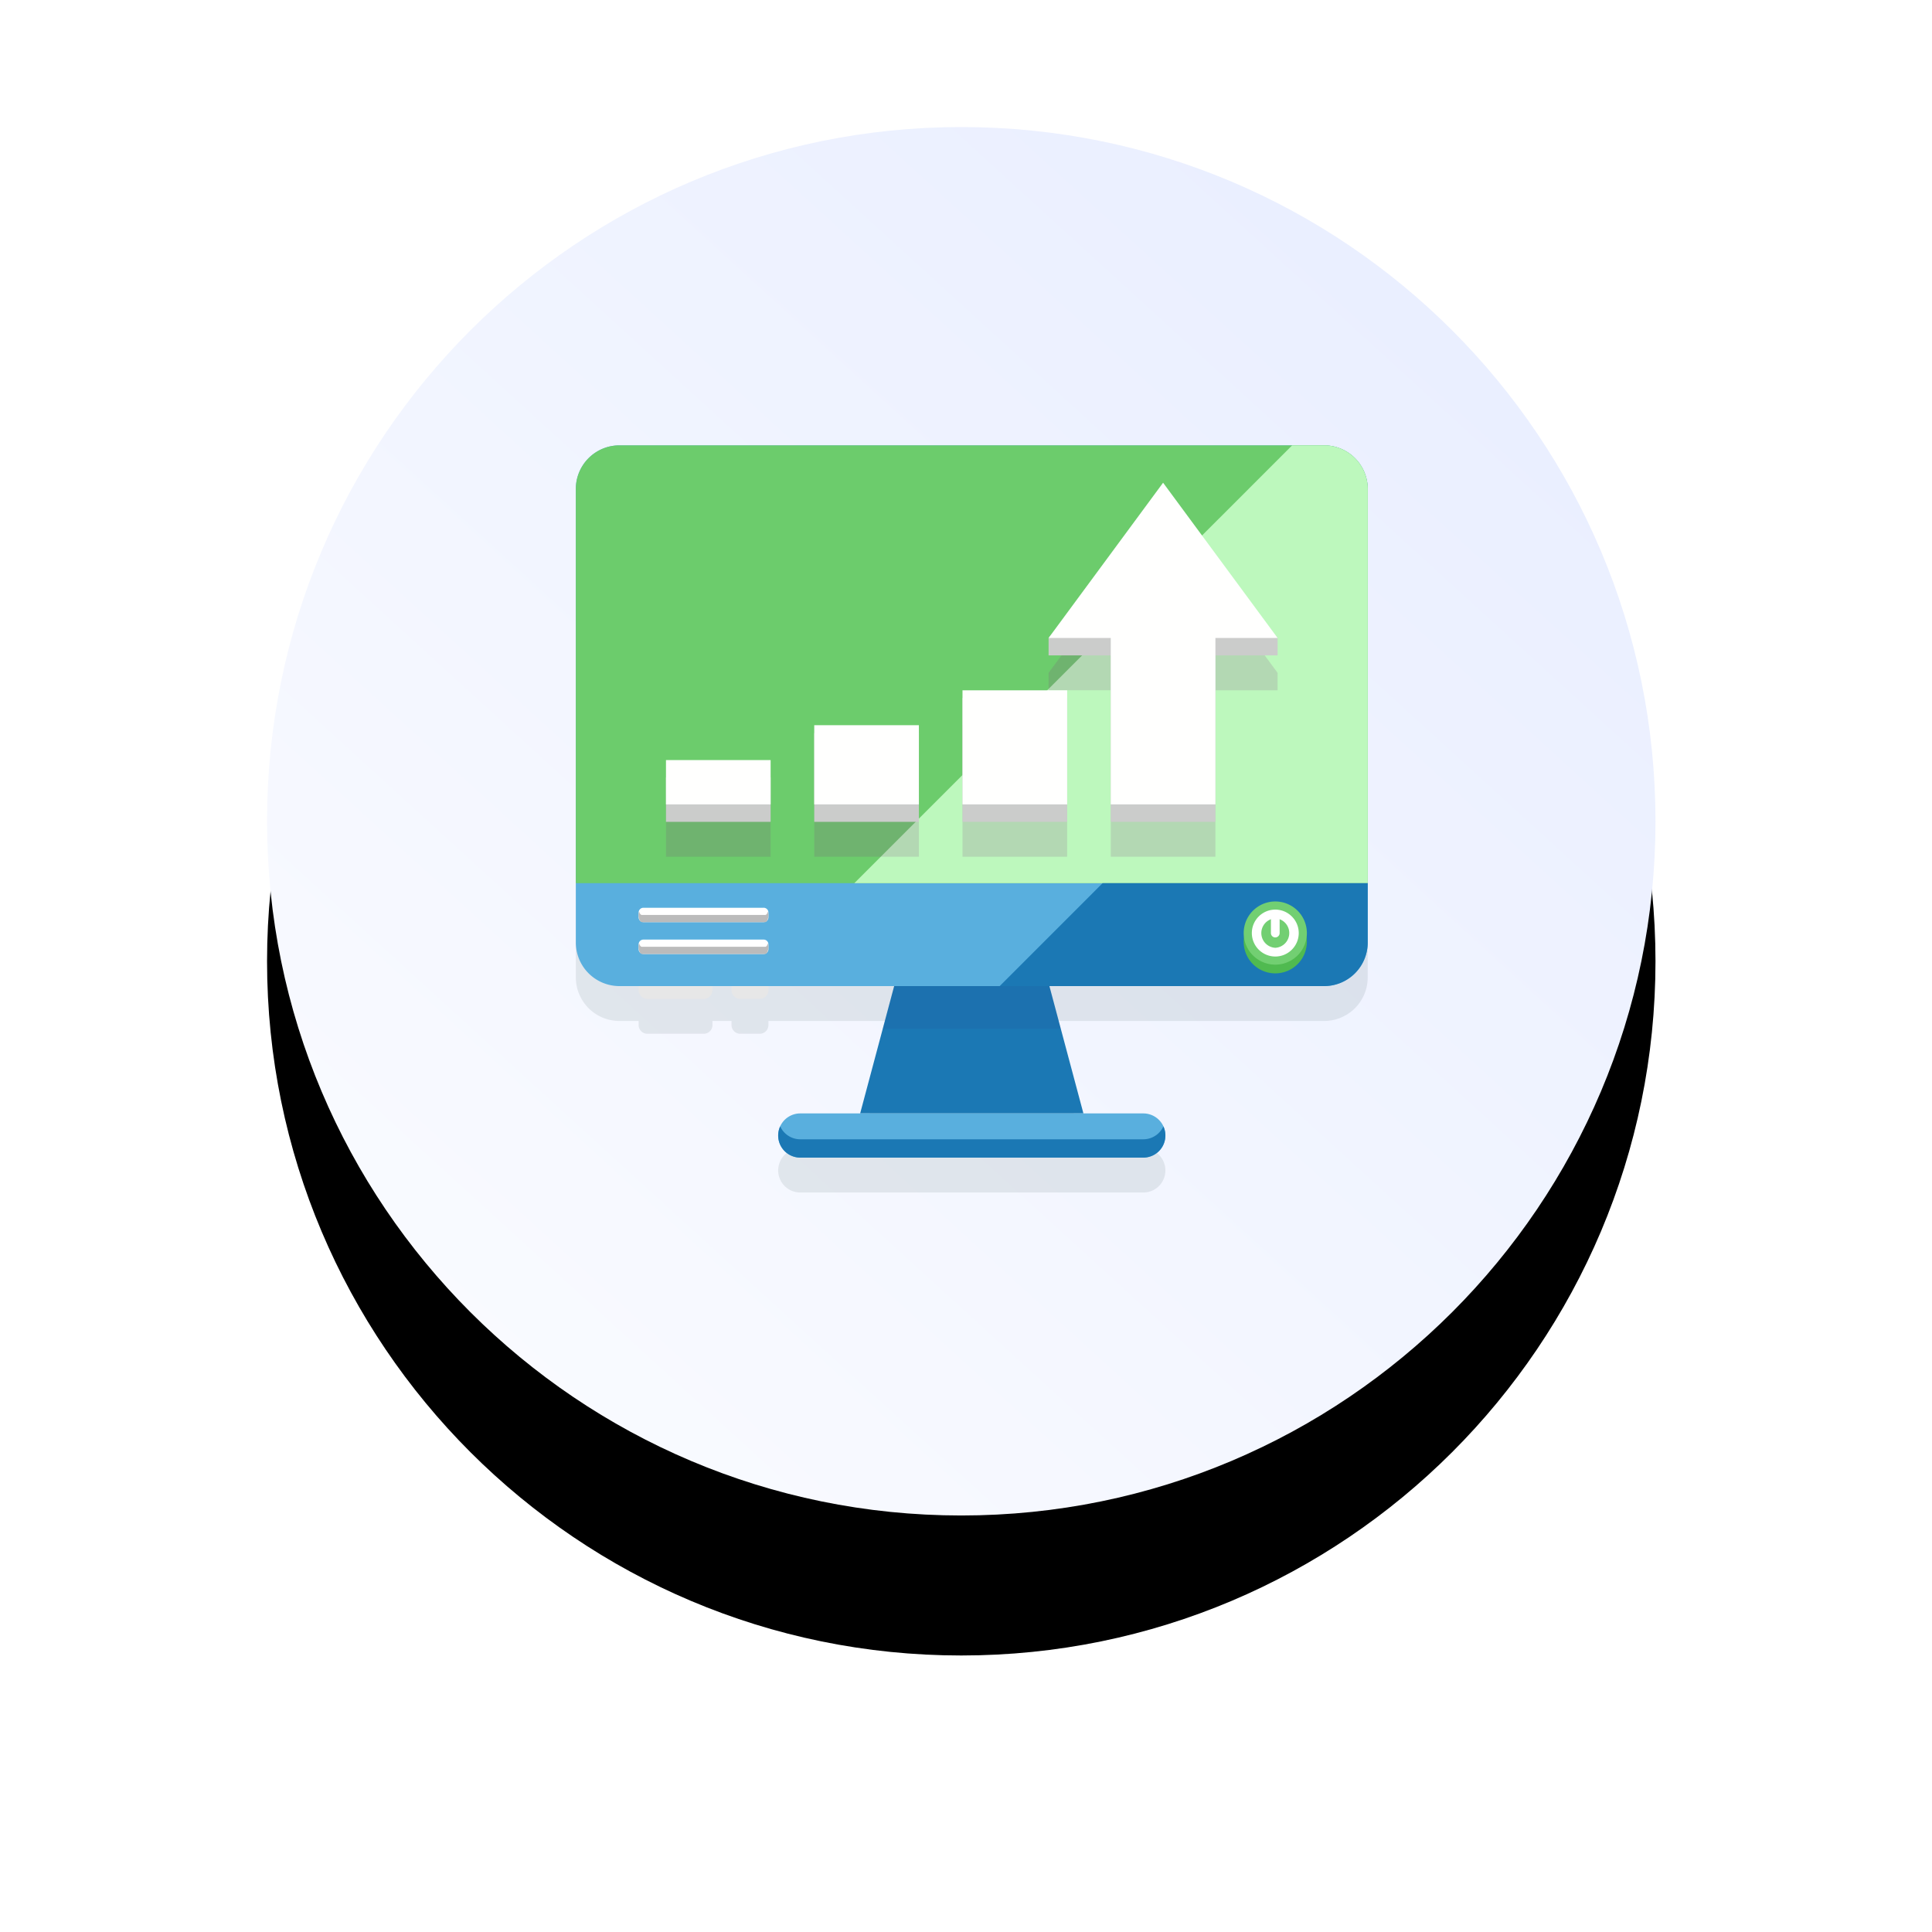 <svg xmlns="http://www.w3.org/2000/svg" xmlns:xlink="http://www.w3.org/1999/xlink" width="138" height="138" viewBox="0 0 138 138">
    <defs>
        <linearGradient id="c" x1="96.106%" x2="-28.032%" y1="-10.068%" y2="125.994%">
            <stop offset="0%" stop-color="#E6ECFF"/>
            <stop offset="76.29%" stop-color="#FBFCFF"/>
            <stop offset="100%" stop-color="#FFF"/>
        </linearGradient>
        <path id="b" d="M99.249 49.662c0 27.386-22.201 49.587-49.587 49.587C22.276 99.249.075 77.048.075 49.662.075 22.276 22.276.075 49.662.075c27.386 0 49.587 22.2 49.587 49.587"/>
        <filter id="a" width="170.6%" height="170.6%" x="-35.3%" y="-25.2%" filterUnits="objectBoundingBox">
            <feOffset dy="10" in="SourceAlpha" result="shadowOffsetOuter1"/>
            <feGaussianBlur in="shadowOffsetOuter1" result="shadowBlurOuter1" stdDeviation="10"/>
            <feColorMatrix in="shadowBlurOuter1" values="0 0 0 0 0.918 0 0 0 0 0.937 0 0 0 0 1 0 0 0 1 0"/>
        </filter>
        <filter id="d" width="121.2%" height="123.6%" x="-10.6%" y="-11.8%" filterUnits="objectBoundingBox">
            <feGaussianBlur in="SourceGraphic" stdDeviation="2"/>
        </filter>
        <filter id="e" width="194.3%" height="493.1%" x="-47.2%" y="-196.6%" filterUnits="objectBoundingBox">
            <feGaussianBlur in="SourceGraphic" stdDeviation="2"/>
        </filter>
        <filter id="f" width="365.9%" height="365.9%" x="-133%" y="-133%" filterUnits="objectBoundingBox">
            <feGaussianBlur in="SourceGraphic" stdDeviation="2"/>
        </filter>
        <filter id="g" width="173.4%" height="149.5%" x="-36.7%" y="-24.8%" filterUnits="objectBoundingBox">
            <feGaussianBlur in="SourceGraphic" stdDeviation="2"/>
        </filter>
        <filter id="h" width="260.5%" height="372%" x="-80.3%" y="-136%" filterUnits="objectBoundingBox">
            <feGaussianBlur in="SourceGraphic" stdDeviation="2"/>
        </filter>
        <filter id="i" width="260.5%" height="273.8%" x="-80.3%" y="-86.9%" filterUnits="objectBoundingBox">
            <feGaussianBlur in="SourceGraphic" stdDeviation="2"/>
        </filter>
        <filter id="j" width="260.5%" height="227.7%" x="-80.3%" y="-63.9%" filterUnits="objectBoundingBox">
            <feGaussianBlur in="SourceGraphic" stdDeviation="2"/>
        </filter>
    </defs>
    <g fill="none" fill-rule="evenodd">
        <g transform="translate(19 9)">
            <use fill="#000" filter="url(#a)" xlink:href="#b"/>
            <use fill="url(#c)" xlink:href="#b"/>
        </g>
        <path fill="#122A30" d="M75.58 25.304H25.246a3.115 3.115 0 0 0-3.115 3.115v32.393a3.115 3.115 0 0 0 3.115 3.115h1.37v.29c0 .345.28.624.624.624h4.028a.623.623 0 0 0 .623-.623v-.29h1.36v.29c0 .344.279.623.623.623h1.391a.623.623 0 0 0 .623-.623v-.29h8.981l-2.43 9.094h-4.277a1.577 1.577 0 0 0-1.496 1.077c-.016.05-.03.1-.042.151l-.003.013c-.01.047-.018.094-.024.143l-.004.025a1.578 1.578 0 0 0 1.569 1.748h24.503a1.575 1.575 0 0 0 1.568-1.748c0-.009-.003-.017-.004-.025a1.577 1.577 0 0 0-.023-.143l-.004-.013a1.578 1.578 0 0 0-1.538-1.228h-4.277l-2.43-9.095H75.58a3.115 3.115 0 0 0 3.115-3.115V28.42a3.115 3.115 0 0 0-3.115-3.115" filter="url(#d)" opacity=".3" transform="translate(19 9)"/>
        <path fill="#59AFDE" d="M94.58 70.435H44.246a3.115 3.115 0 0 1-3.115-3.114V34.927a3.115 3.115 0 0 1 3.115-3.115H94.58a3.115 3.115 0 0 1 3.115 3.115v32.394a3.115 3.115 0 0 1-3.115 3.114"/>
        <path fill="#1B78B4" d="M77.387 79.53H61.439l2.43-9.095h11.088l2.43 9.095"/>
        <path fill="#59AFDE" d="M81.665 82.687H57.162a1.578 1.578 0 1 1 0-3.157h24.503a1.578 1.578 0 1 1 0 3.157"/>
        <path fill="#1B78B4" d="M81.665 81.378H57.162c-.638 0-1.186-.379-1.435-.924a1.578 1.578 0 0 0 1.435 2.232h24.503a1.578 1.578 0 0 0 1.435-2.232 1.577 1.577 0 0 1-1.435.924"/>
        <path fill="#6CCC6C" d="M97.695 63.084V34.927a3.115 3.115 0 0 0-3.115-3.115H44.246a3.115 3.115 0 0 0-3.115 3.115v28.157h56.564"/>
        <path fill="#E7E7E7" d="M50.268 71.349H46.24a.623.623 0 0 1-.623-.623v-.29h5.274v.29a.623.623 0 0 1-.623.623M54.265 71.349h-1.391a.623.623 0 0 1-.623-.623v-.29h2.637v.29a.623.623 0 0 1-.623.623"/>
        <path fill="#BDF8BD" d="M94.58 31.812h-2.284L61.024 63.084h36.671V34.927a3.115 3.115 0 0 0-3.115-3.115"/>
        <path fill="#27347D" d="M56.773 64.488l-.816-3.053H44.87l-.815 3.053h12.719" filter="url(#e)" opacity=".3" transform="translate(19 9)"/>
        <path fill="#FFF" d="M54.546 64.84h-8.587a.343.343 0 0 0-.342.342v.342c0 .19.153.343.342.343h8.587c.189 0 .342-.153.342-.343v-.342a.343.343 0 0 0-.342-.343"/>
        <path fill="#BBB" d="M54.66 65.353h-8.815c-.084 0-.157-.104-.197-.257-.02.076-.031.163-.031.257 0 .284.102.514.228.514h8.815c.126 0 .228-.23.228-.514 0-.094-.012-.181-.032-.257-.04.153-.112.257-.196.257"/>
        <path fill="#FFF" d="M54.546 67.113h-8.587a.343.343 0 0 0-.342.342v.343c0 .19.153.343.342.343h8.587c.189 0 .342-.154.342-.343v-.343a.343.343 0 0 0-.342-.342"/>
        <path fill="#BBB" d="M54.66 67.627h-8.815c-.084 0-.157-.104-.197-.257-.02.076-.031.163-.031.257 0 .284.102.514.228.514h8.815c.126 0 .228-.23.228-.514 0-.094-.012-.181-.032-.257-.04.153-.112.257-.196.257"/>
        <path fill="#1B78B4" d="M71.407 70.435H94.58a3.115 3.115 0 0 0 3.115-3.114v-4.237H78.757l-7.35 7.351"/>
        <path fill="#50BA50" d="M74.348 58.27a2.256 2.256 0 1 1-4.513 0 2.256 2.256 0 0 1 4.513 0" filter="url(#f)" transform="translate(19 9)"/>
        <path fill="#72CF72" d="M93.348 66.647a2.256 2.256 0 1 1-4.513 0 2.256 2.256 0 0 1 4.513 0"/>
        <path fill="#FFF" d="M91.092 65.595a1.054 1.054 0 0 0 0 2.105 1.054 1.054 0 0 0 0-2.105zm0 2.728a1.677 1.677 0 0 1-1.675-1.676c0-.923.751-1.675 1.675-1.675s1.675.752 1.675 1.675c0 .924-.751 1.676-1.675 1.676z"/>
        <path fill="#FFF" d="M91.092 66.959a.311.311 0 0 1-.312-.312v-1.364a.312.312 0 0 1 .623 0v1.364c0 .172-.14.312-.311.312"/>
        <path fill="#80317F" d="M72.257 39.061l-8.18-11.088L55.9 39.06v1.246h4.441v11.888h7.476V40.307h4.44V39.06" filter="url(#g)" opacity=".4" transform="translate(19 9)"/>
        <path fill="#80317F" d="M28.57 49.028v3.167h7.475v-4.413H28.57v1.246" filter="url(#h)" opacity=".4" transform="translate(19 9)"/>
        <path fill="#80317F" d="M39.16 45.862v6.333h7.475V45.29H39.16v.57" filter="url(#i)" opacity=".4" transform="translate(19 9)"/>
        <path fill="#80317F" d="M49.75 43.349v8.846h7.475v-9.396H49.75v.55" filter="url(#j)" opacity=".4" transform="translate(19 9)"/>
        <path fill="#CBCCCB" d="M47.57 58.703h7.475v-3.167H47.57zM58.16 58.703h7.475V52.37H58.16zM68.75 58.703h7.475v-8.846H68.75zM79.34 58.703h7.476V42.247H79.34z"/>
        <path fill="#CBCCCB" d="M91.257 46.815H74.899V45.57l8.179-9.842 8.179 9.842v1.246"/>
        <path fill="#FFFFFE" d="M47.57 57.457h7.475v-3.166H47.57zM58.16 57.457h7.475V51.8H58.16zM68.75 57.457h7.475v-8.15H68.75zM79.34 57.457h7.476V41.001H79.34z"/>
        <path fill="#FFFFFE" d="M91.257 45.57H74.899l8.179-11.09 8.179 11.09"/>
    </g>
</svg>
